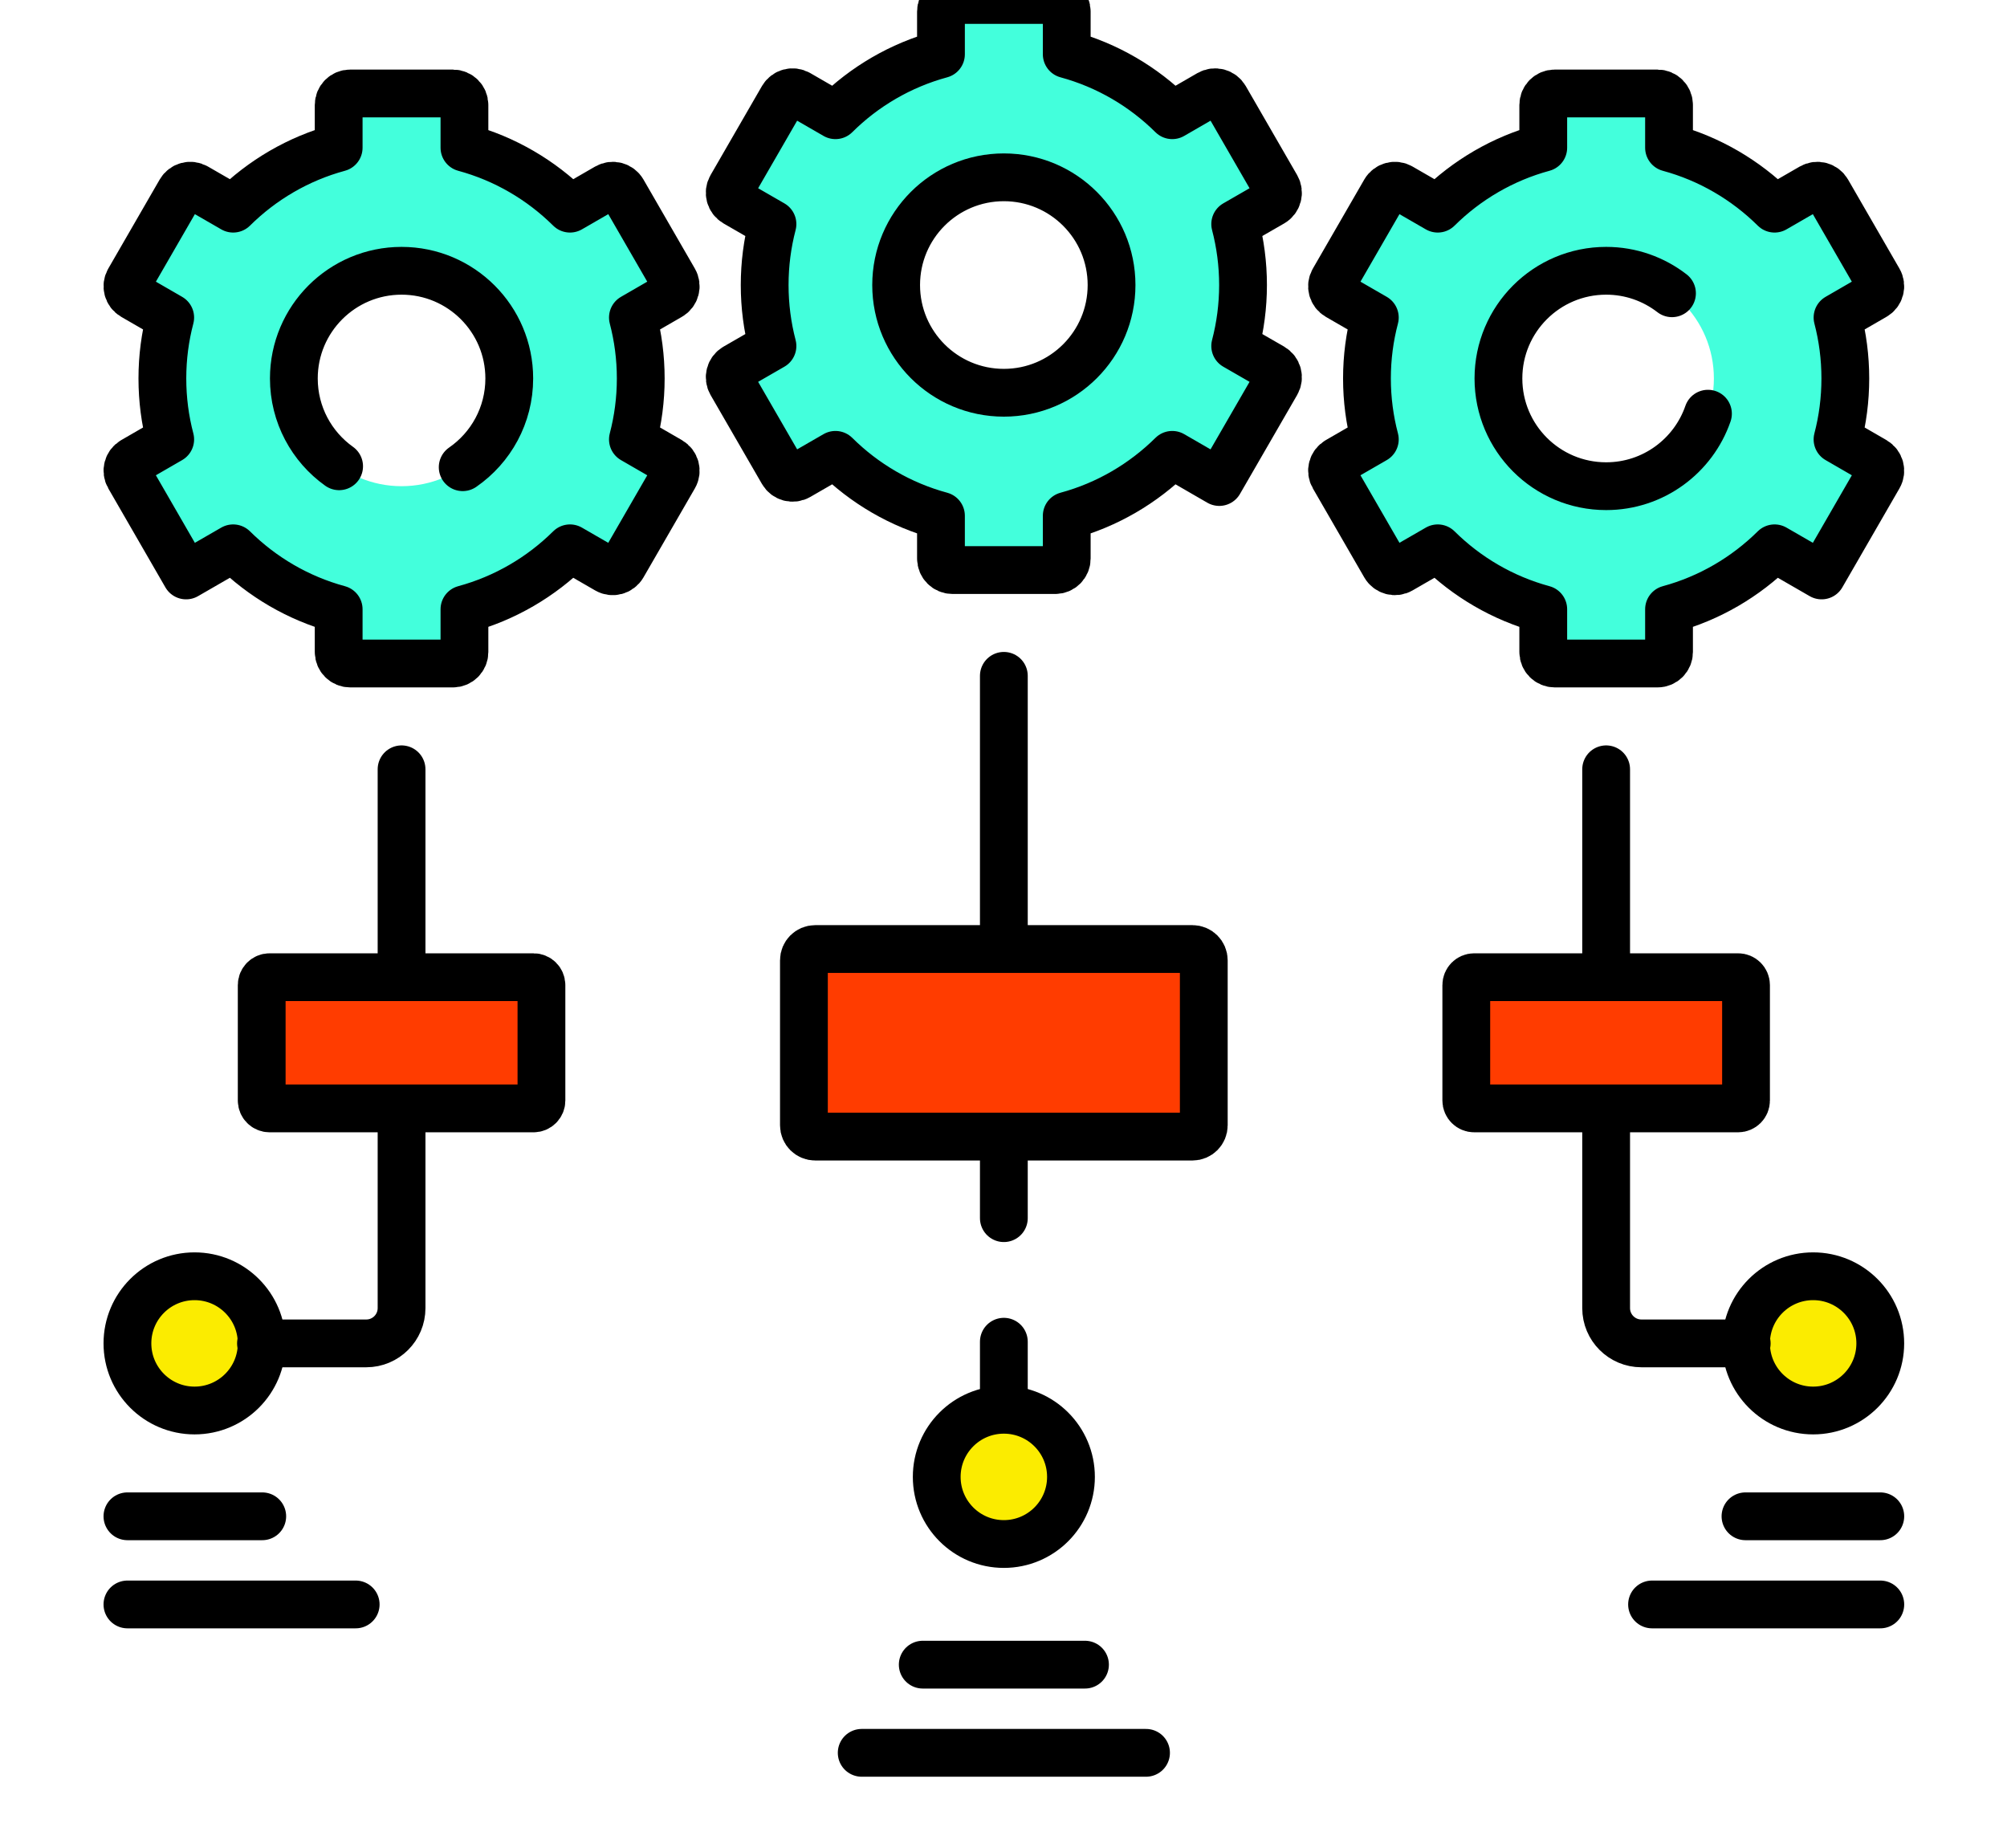 <svg width="63" height="58" viewBox="0 0 63 58" fill="none" xmlns="http://www.w3.org/2000/svg">
<g clip-path="url(#clip0_2128_1177)">
<path d="M36.604 12.344C38.29 9.498 38.729 6.415 37.721 3.34L37.032 3.481L37.014 3.492C36.889 3.564 36.73 3.549 36.624 3.451C35.806 2.689 34.817 2.108 33.722 1.771C33.582 1.728 33.485 1.602 33.485 1.457V0.36C33.485 0.161 33.324 0 33.125 0H29.897C29.698 0 29.537 0.161 29.537 0.36V1.457C29.537 1.603 29.44 1.728 29.3 1.771C28.205 2.108 27.216 2.689 26.398 3.451C26.292 3.549 26.133 3.564 26.009 3.492L25.06 2.944C24.888 2.845 24.668 2.904 24.569 3.076L22.954 5.871C22.855 6.043 22.914 6.264 23.086 6.363L24.035 6.91C24.158 6.982 24.224 7.125 24.192 7.265C24.069 7.806 24.003 8.369 24.003 8.947C24.003 9.526 24.069 10.089 24.192 10.63C24.224 10.769 24.158 10.912 24.035 10.984L23.086 11.532C22.913 11.631 22.855 11.851 22.954 12.024L24.568 14.819C24.668 14.99 24.888 15.05 25.06 14.95L26.009 14.403C26.133 14.331 26.292 14.346 26.398 14.444C26.703 14.728 27.032 14.987 27.382 15.218C28.19 15.54 28.962 15.651 29.649 15.862C29.709 15.881 29.761 15.916 29.801 15.96C32.537 15.891 35.219 14.767 36.604 12.344ZM31.511 12.329C29.644 12.329 28.13 10.815 28.13 8.947C28.13 7.08 29.644 5.566 31.511 5.566C33.378 5.566 34.892 7.08 34.892 8.947C34.892 10.815 33.378 12.329 31.511 12.329Z" fill="#43FFDC"/>
<path d="M40.068 12.024L38.454 14.818C38.354 14.991 38.134 15.05 37.962 14.95L37.013 14.403C36.889 14.331 36.73 14.346 36.625 14.444C35.806 15.205 34.817 15.786 33.722 16.124C33.583 16.166 33.485 16.292 33.485 16.438V17.534C33.485 17.733 33.325 17.895 33.125 17.895H29.897C29.698 17.895 29.537 17.733 29.537 17.534V16.438C29.537 16.292 29.44 16.166 29.3 16.124C28.614 15.912 27.969 15.604 27.382 15.218C27.676 15.248 27.974 15.262 28.275 15.262C33.325 15.262 37.419 11.168 37.419 6.119C37.419 5.201 37.284 4.315 37.032 3.481L37.962 2.944C38.135 2.844 38.354 2.904 38.454 3.076L40.068 5.871C40.167 6.044 40.109 6.264 39.936 6.364L38.987 6.91C38.863 6.982 38.798 7.125 38.83 7.265C38.954 7.806 39.02 8.369 39.02 8.948C39.02 9.525 38.954 10.089 38.83 10.63C38.798 10.769 38.863 10.913 38.987 10.985L39.936 11.531C40.109 11.631 40.167 11.851 40.068 12.024Z" fill="#43FFDC"/>
<path d="M55.51 15.277C57.196 12.431 57.636 9.349 56.627 6.273L55.938 6.414L55.92 6.425C55.795 6.497 55.636 6.482 55.531 6.384C54.712 5.623 53.724 5.042 52.628 4.705C52.489 4.662 52.392 4.536 52.392 4.39V3.293C52.392 3.095 52.23 2.933 52.032 2.933H48.803C48.604 2.933 48.443 3.095 48.443 3.293V4.39C48.443 4.536 48.346 4.662 48.207 4.705C47.111 5.042 46.122 5.623 45.304 6.384C45.198 6.482 45.04 6.497 44.915 6.425L43.967 5.877C43.794 5.778 43.574 5.837 43.475 6.009L41.861 8.805C41.761 8.976 41.82 9.197 41.992 9.296L42.941 9.844C43.065 9.915 43.13 10.059 43.099 10.198C42.975 10.739 42.909 11.302 42.909 11.88C42.909 12.459 42.975 13.022 43.099 13.563C43.13 13.702 43.065 13.846 42.941 13.917L41.992 14.465C41.82 14.565 41.761 14.785 41.86 14.957L43.475 17.752C43.574 17.924 43.794 17.983 43.967 17.884L44.915 17.336C45.04 17.264 45.198 17.279 45.304 17.377C45.609 17.661 45.938 17.921 46.288 18.151C47.096 18.473 47.868 18.584 48.555 18.796C48.615 18.814 48.667 18.849 48.707 18.894C51.443 18.824 54.126 17.7 55.51 15.277ZM50.417 15.262C48.55 15.262 47.036 13.748 47.036 11.88C47.036 10.013 48.55 8.5 50.417 8.5C52.285 8.5 53.799 10.013 53.799 11.88C53.799 13.748 52.285 15.262 50.417 15.262Z" fill="#43FFDC"/>
<path d="M58.974 14.957L57.359 17.752C57.26 17.924 57.04 17.983 56.868 17.884L55.919 17.337C55.795 17.265 55.636 17.279 55.531 17.378C54.711 18.138 53.723 18.719 52.628 19.057C52.488 19.099 52.391 19.225 52.391 19.372V20.468C52.391 20.667 52.23 20.828 52.031 20.828H48.803C48.603 20.828 48.443 20.667 48.443 20.468V19.372C48.443 19.225 48.346 19.099 48.206 19.057C47.52 18.846 46.874 18.538 46.288 18.151C46.582 18.181 46.88 18.196 47.181 18.196C52.23 18.196 56.324 14.102 56.324 9.052C56.324 8.134 56.189 7.249 55.938 6.414L56.868 5.877C57.041 5.777 57.26 5.837 57.359 6.009L58.974 8.804C59.073 8.977 59.015 9.197 58.842 9.297L57.893 9.844C57.769 9.916 57.704 10.059 57.736 10.198C57.86 10.739 57.925 11.302 57.925 11.881C57.925 12.459 57.86 13.022 57.736 13.564C57.704 13.702 57.769 13.846 57.893 13.918L58.842 14.465C59.015 14.565 59.073 14.785 58.974 14.957Z" fill="#43FFDC"/>
<path d="M17.698 15.277C19.384 12.431 19.824 9.349 18.815 6.273L18.126 6.414L18.108 6.425C17.983 6.497 17.824 6.482 17.719 6.384C16.9 5.623 15.912 5.042 14.816 4.705C14.677 4.662 14.579 4.536 14.579 4.39V3.293C14.579 3.095 14.418 2.933 14.22 2.933H10.991C10.792 2.933 10.631 3.095 10.631 3.293V4.39C10.631 4.536 10.534 4.662 10.395 4.705C9.299 5.042 8.31 5.623 7.492 6.384C7.386 6.482 7.228 6.497 7.103 6.425L6.154 5.877C5.982 5.778 5.762 5.837 5.663 6.009L4.048 8.805C3.949 8.976 4.008 9.197 4.18 9.296L5.129 9.844C5.253 9.915 5.319 10.059 5.287 10.198C5.163 10.739 5.097 11.302 5.097 11.88C5.097 12.459 5.163 13.022 5.287 13.563C5.319 13.702 5.253 13.846 5.129 13.917L4.18 14.465C4.008 14.565 3.949 14.785 4.048 14.957L5.663 17.752C5.762 17.924 5.982 17.983 6.154 17.884L7.103 17.336C7.228 17.264 7.386 17.279 7.492 17.377C7.797 17.661 8.126 17.921 8.476 18.151C9.284 18.473 10.056 18.584 10.743 18.796C10.803 18.814 10.855 18.849 10.895 18.894C13.631 18.824 16.314 17.7 17.698 15.277ZM12.605 15.262C10.738 15.262 9.224 13.748 9.224 11.88C9.224 10.013 10.738 8.5 12.605 8.5C14.473 8.5 15.986 10.013 15.986 11.88C15.986 13.748 14.473 15.262 12.605 15.262Z" fill="#43FFDC"/>
<path d="M21.162 14.957L19.548 17.752C19.448 17.924 19.228 17.983 19.056 17.884L18.108 17.337C17.984 17.265 17.824 17.279 17.719 17.378C16.9 18.138 15.911 18.719 14.816 19.057C14.677 19.099 14.579 19.225 14.579 19.372V20.468C14.579 20.667 14.419 20.828 14.22 20.828H10.991C10.792 20.828 10.632 20.667 10.632 20.468V19.372C10.632 19.225 10.534 19.099 10.395 19.057C9.708 18.846 9.063 18.538 8.476 18.151C8.771 18.181 9.068 18.196 9.369 18.196C14.419 18.196 18.513 14.102 18.513 9.052C18.513 8.134 18.378 7.249 18.127 6.414L19.056 5.877C19.229 5.777 19.448 5.837 19.548 6.009L21.162 8.804C21.262 8.977 21.203 9.197 21.03 9.297L20.082 9.844C19.958 9.916 19.892 10.059 19.924 10.198C20.048 10.739 20.114 11.302 20.114 11.881C20.114 12.459 20.048 13.022 19.924 13.564C19.892 13.702 19.958 13.846 20.082 13.918L21.03 14.465C21.203 14.565 21.262 14.785 21.162 14.957Z" fill="#43FFDC"/>
<path d="M56.915 44.277C58.079 44.277 59.022 43.333 59.022 42.17C59.022 41.006 58.079 40.063 56.915 40.063C55.751 40.063 54.808 41.006 54.808 42.17C54.808 43.333 55.751 44.277 56.915 44.277Z" fill="#FBEC00"/>
<path d="M6.107 44.277C7.271 44.277 8.215 43.333 8.215 42.17C8.215 41.006 7.271 40.063 6.107 40.063C4.943 40.063 4 41.006 4 42.17C4 43.333 4.943 44.277 6.107 44.277Z" fill="#FBEC00"/>
<path d="M31.511 48.468C32.675 48.468 33.618 47.525 33.618 46.361C33.618 45.197 32.675 44.254 31.511 44.254C30.347 44.254 29.404 45.197 29.404 46.361C29.404 47.525 30.347 48.468 31.511 48.468Z" fill="#FBEC00"/>
<path d="M25.589 29.791H37.434C37.629 29.791 37.788 29.949 37.788 30.145V35.325C37.788 35.52 37.629 35.679 37.434 35.679H25.589C25.394 35.679 25.235 35.52 25.235 35.325V30.145C25.235 29.949 25.394 29.791 25.589 29.791Z" fill="#FF3C00"/>
<path d="M46.274 30.675H54.56C54.697 30.675 54.808 30.786 54.808 30.923V34.547C54.808 34.683 54.697 34.794 54.56 34.794H46.274C46.138 34.794 46.027 34.683 46.027 34.547V30.923C46.027 30.786 46.138 30.675 46.274 30.675Z" fill="#FF3C00"/>
<path d="M16.749 30.675H8.463C8.326 30.675 8.215 30.786 8.215 30.923V34.547C8.215 34.683 8.326 34.794 8.463 34.794H16.749C16.885 34.794 16.996 34.683 16.996 34.547V30.923C16.996 30.786 16.885 30.675 16.749 30.675Z" fill="#FF3C00"/>
<path d="M39.936 11.531L38.773 10.861C38.933 10.249 39.019 9.608 39.019 8.948C39.019 8.285 38.933 7.646 38.773 7.034L39.936 6.364C40.109 6.264 40.167 6.044 40.068 5.871L38.454 3.075C38.354 2.904 38.135 2.844 37.962 2.944L36.797 3.617C35.889 2.717 34.755 2.048 33.485 1.703V0.36C33.485 0.162 33.324 0 33.125 0H29.897C29.698 0 29.537 0.162 29.537 0.36V1.703C28.267 2.048 27.131 2.717 26.225 3.617L25.06 2.944C24.887 2.844 24.668 2.904 24.568 3.075L22.954 5.871C22.855 6.044 22.913 6.264 23.086 6.364L24.248 7.034C24.088 7.646 24.003 8.285 24.003 8.948C24.003 9.608 24.088 10.249 24.248 10.861L23.086 11.531C22.913 11.631 22.855 11.851 22.954 12.024L24.568 14.818C24.668 14.99 24.887 15.05 25.06 14.95L26.225 14.278C27.131 15.177 28.267 15.847 29.537 16.191V17.534C29.537 17.733 29.698 17.895 29.897 17.895H33.125C33.324 17.895 33.485 17.733 33.485 17.534V16.191C34.755 15.847 35.889 15.177 36.797 14.278L38.273 15.131L40.068 12.024C40.167 11.851 40.109 11.631 39.936 11.531ZM31.511 12.329C29.643 12.329 28.13 10.815 28.13 8.948C28.13 7.08 29.643 5.566 31.511 5.566C33.379 5.566 34.892 7.08 34.892 8.948C34.892 10.815 33.379 12.329 31.511 12.329Z" stroke="black" stroke-width="1.5" stroke-miterlimit="10" stroke-linecap="round" stroke-linejoin="round"/>
<path d="M53.613 12.986C53.155 14.311 51.897 15.262 50.417 15.262C48.55 15.262 47.036 13.749 47.036 11.88C47.036 10.014 48.55 8.5 50.417 8.5C51.196 8.5 51.912 8.764 52.484 9.206M58.842 14.465L57.68 13.793C57.84 13.183 57.925 12.542 57.925 11.88C57.925 11.219 57.84 10.578 57.68 9.968L58.842 9.296C59.015 9.198 59.074 8.976 58.974 8.805L57.36 6.009C57.26 5.838 57.041 5.778 56.868 5.878L55.704 6.55C54.796 5.651 53.661 4.981 52.391 4.637V3.294C52.391 3.094 52.231 2.934 52.031 2.934H48.803C48.604 2.934 48.443 3.094 48.443 3.294V4.637C47.173 4.981 46.038 5.651 45.131 6.55L43.966 5.878C43.795 5.778 43.574 5.838 43.475 6.009L41.861 8.805C41.761 8.976 41.82 9.198 41.992 9.296L43.156 9.968C42.995 10.578 42.909 11.219 42.909 11.88C42.909 12.542 42.995 13.183 43.156 13.793L41.992 14.465C41.82 14.565 41.761 14.785 41.861 14.957L43.475 17.752C43.574 17.924 43.795 17.984 43.966 17.884L45.131 17.212C46.038 18.111 47.173 18.781 48.443 19.125V20.468C48.443 20.667 48.604 20.828 48.803 20.828H52.031C52.231 20.828 52.391 20.667 52.391 20.468V19.125C53.661 18.781 54.796 18.111 55.704 17.212L57.181 18.064L58.974 14.957C59.074 14.785 59.015 14.565 58.842 14.465Z" stroke="black" stroke-width="1.5" stroke-miterlimit="10" stroke-linecap="round" stroke-linejoin="round"/>
<path d="M10.645 14.637C9.784 14.024 9.224 13.017 9.224 11.88C9.224 10.014 10.738 8.5 12.605 8.5C14.472 8.5 15.986 10.014 15.986 11.88C15.986 13.036 15.407 14.056 14.524 14.666M21.03 14.465L19.867 13.793C20.027 13.183 20.113 12.542 20.113 11.88C20.113 11.219 20.027 10.578 19.867 9.968L21.03 9.296C21.203 9.198 21.262 8.976 21.162 8.805L19.548 6.009C19.448 5.838 19.228 5.778 19.056 5.878L17.892 6.55C16.985 5.651 15.849 4.981 14.579 4.637V3.294C14.579 3.094 14.418 2.934 14.219 2.934H10.991C10.792 2.934 10.631 3.094 10.631 3.294V4.637C9.361 4.981 8.227 5.651 7.319 6.55L6.154 5.878C5.981 5.778 5.762 5.838 5.663 6.009L4.049 8.805C3.949 8.976 4.008 9.198 4.18 9.296L5.343 9.968C5.182 10.578 5.097 11.219 5.097 11.88C5.097 12.542 5.182 13.183 5.343 13.793L4.18 14.465C4.008 14.565 3.949 14.785 4.049 14.957L5.842 18.064L7.319 17.212C8.227 18.111 9.361 18.781 10.631 19.125V20.468C10.631 20.667 10.792 20.828 10.991 20.828H14.219C14.418 20.828 14.579 20.667 14.579 20.468V19.125C15.849 18.781 16.985 18.111 17.892 17.212L19.056 17.884C19.228 17.984 19.448 17.924 19.548 17.752L21.162 14.957C21.262 14.785 21.203 14.565 21.03 14.465Z" stroke="black" stroke-width="1.5" stroke-miterlimit="10" stroke-linecap="round" stroke-linejoin="round"/>
<path d="M31.511 44.143V42.118" stroke="black" stroke-width="1.5" stroke-miterlimit="10" stroke-linecap="round" stroke-linejoin="round"/>
<path d="M31.511 38.239V35.985" stroke="black" stroke-width="1.5" stroke-miterlimit="10" stroke-linecap="round" stroke-linejoin="round"/>
<path d="M31.511 21.215V29.483" stroke="black" stroke-width="1.5" stroke-miterlimit="10" stroke-linecap="round" stroke-linejoin="round"/>
<path d="M50.417 35.026V41.063C50.417 41.674 50.913 42.17 51.524 42.17H54.83" stroke="black" stroke-width="1.5" stroke-miterlimit="10" stroke-linecap="round" stroke-linejoin="round"/>
<path d="M50.417 24.149V30.4" stroke="black" stroke-width="1.5" stroke-miterlimit="10" stroke-linecap="round" stroke-linejoin="round"/>
<path d="M56.915 44.277C58.079 44.277 59.022 43.333 59.022 42.17C59.022 41.006 58.079 40.063 56.915 40.063C55.751 40.063 54.808 41.006 54.808 42.17C54.808 43.333 55.751 44.277 56.915 44.277Z" stroke="black" stroke-width="1.5" stroke-miterlimit="10" stroke-linecap="round" stroke-linejoin="round"/>
<path d="M12.605 35.078V41.063C12.605 41.674 12.109 42.17 11.498 42.17H8.192" stroke="black" stroke-width="1.5" stroke-miterlimit="10" stroke-linecap="round" stroke-linejoin="round"/>
<path d="M12.605 24.149V30.316" stroke="black" stroke-width="1.5" stroke-miterlimit="10" stroke-linecap="round" stroke-linejoin="round"/>
<path d="M6.107 44.277C7.271 44.277 8.215 43.333 8.215 42.17C8.215 41.006 7.271 40.063 6.107 40.063C4.943 40.063 4 41.006 4 42.17C4 43.333 4.943 44.277 6.107 44.277Z" stroke="black" stroke-width="1.5" stroke-miterlimit="10" stroke-linecap="round" stroke-linejoin="round"/>
<path d="M31.511 48.468C32.675 48.468 33.618 47.525 33.618 46.361C33.618 45.197 32.675 44.254 31.511 44.254C30.347 44.254 29.404 45.197 29.404 46.361C29.404 47.525 30.347 48.468 31.511 48.468Z" stroke="black" stroke-width="1.5" stroke-miterlimit="10" stroke-linecap="round" stroke-linejoin="round"/>
<path d="M28.965 52.255H34.058" stroke="black" stroke-width="1.5" stroke-miterlimit="10" stroke-linecap="round" stroke-linejoin="round"/>
<path d="M27.049 55.023H35.974" stroke="black" stroke-width="1.5" stroke-miterlimit="10" stroke-linecap="round" stroke-linejoin="round"/>
<path d="M4 47.598H8.232" stroke="black" stroke-width="1.5" stroke-miterlimit="10" stroke-linecap="round" stroke-linejoin="round"/>
<path d="M4 50.365H11.165" stroke="black" stroke-width="1.5" stroke-miterlimit="10" stroke-linecap="round" stroke-linejoin="round"/>
<path d="M59.023 47.598H54.791" stroke="black" stroke-width="1.5" stroke-miterlimit="10" stroke-linecap="round" stroke-linejoin="round"/>
<path d="M59.023 50.365H51.858" stroke="black" stroke-width="1.5" stroke-miterlimit="10" stroke-linecap="round" stroke-linejoin="round"/>
<path d="M25.589 29.791H37.433C37.629 29.791 37.787 29.949 37.787 30.145V35.325C37.787 35.52 37.629 35.679 37.433 35.679H25.589C25.393 35.679 25.235 35.52 25.235 35.325V30.145C25.235 29.949 25.393 29.791 25.589 29.791Z" stroke="black" stroke-width="1.5" stroke-miterlimit="10" stroke-linecap="round" stroke-linejoin="round"/>
<path d="M46.274 30.675H54.56C54.697 30.675 54.808 30.786 54.808 30.923V34.547C54.808 34.683 54.697 34.794 54.56 34.794H46.274C46.138 34.794 46.027 34.683 46.027 34.547V30.923C46.027 30.786 46.138 30.675 46.274 30.675Z" stroke="black" stroke-width="1.5" stroke-miterlimit="10" stroke-linecap="round" stroke-linejoin="round"/>
<path d="M16.748 30.675H8.462C8.326 30.675 8.215 30.786 8.215 30.923V34.547C8.215 34.683 8.326 34.794 8.462 34.794H16.748C16.885 34.794 16.996 34.683 16.996 34.547V30.923C16.996 30.786 16.885 30.675 16.748 30.675Z" stroke="black" stroke-width="1.5" stroke-miterlimit="10" stroke-linecap="round" stroke-linejoin="round"/>
</g>
<defs>
<clipPath id="clip0_2128_1177">
<rect width="63" height="58" fill="white"/>
</clipPath>
</defs>
</svg>
